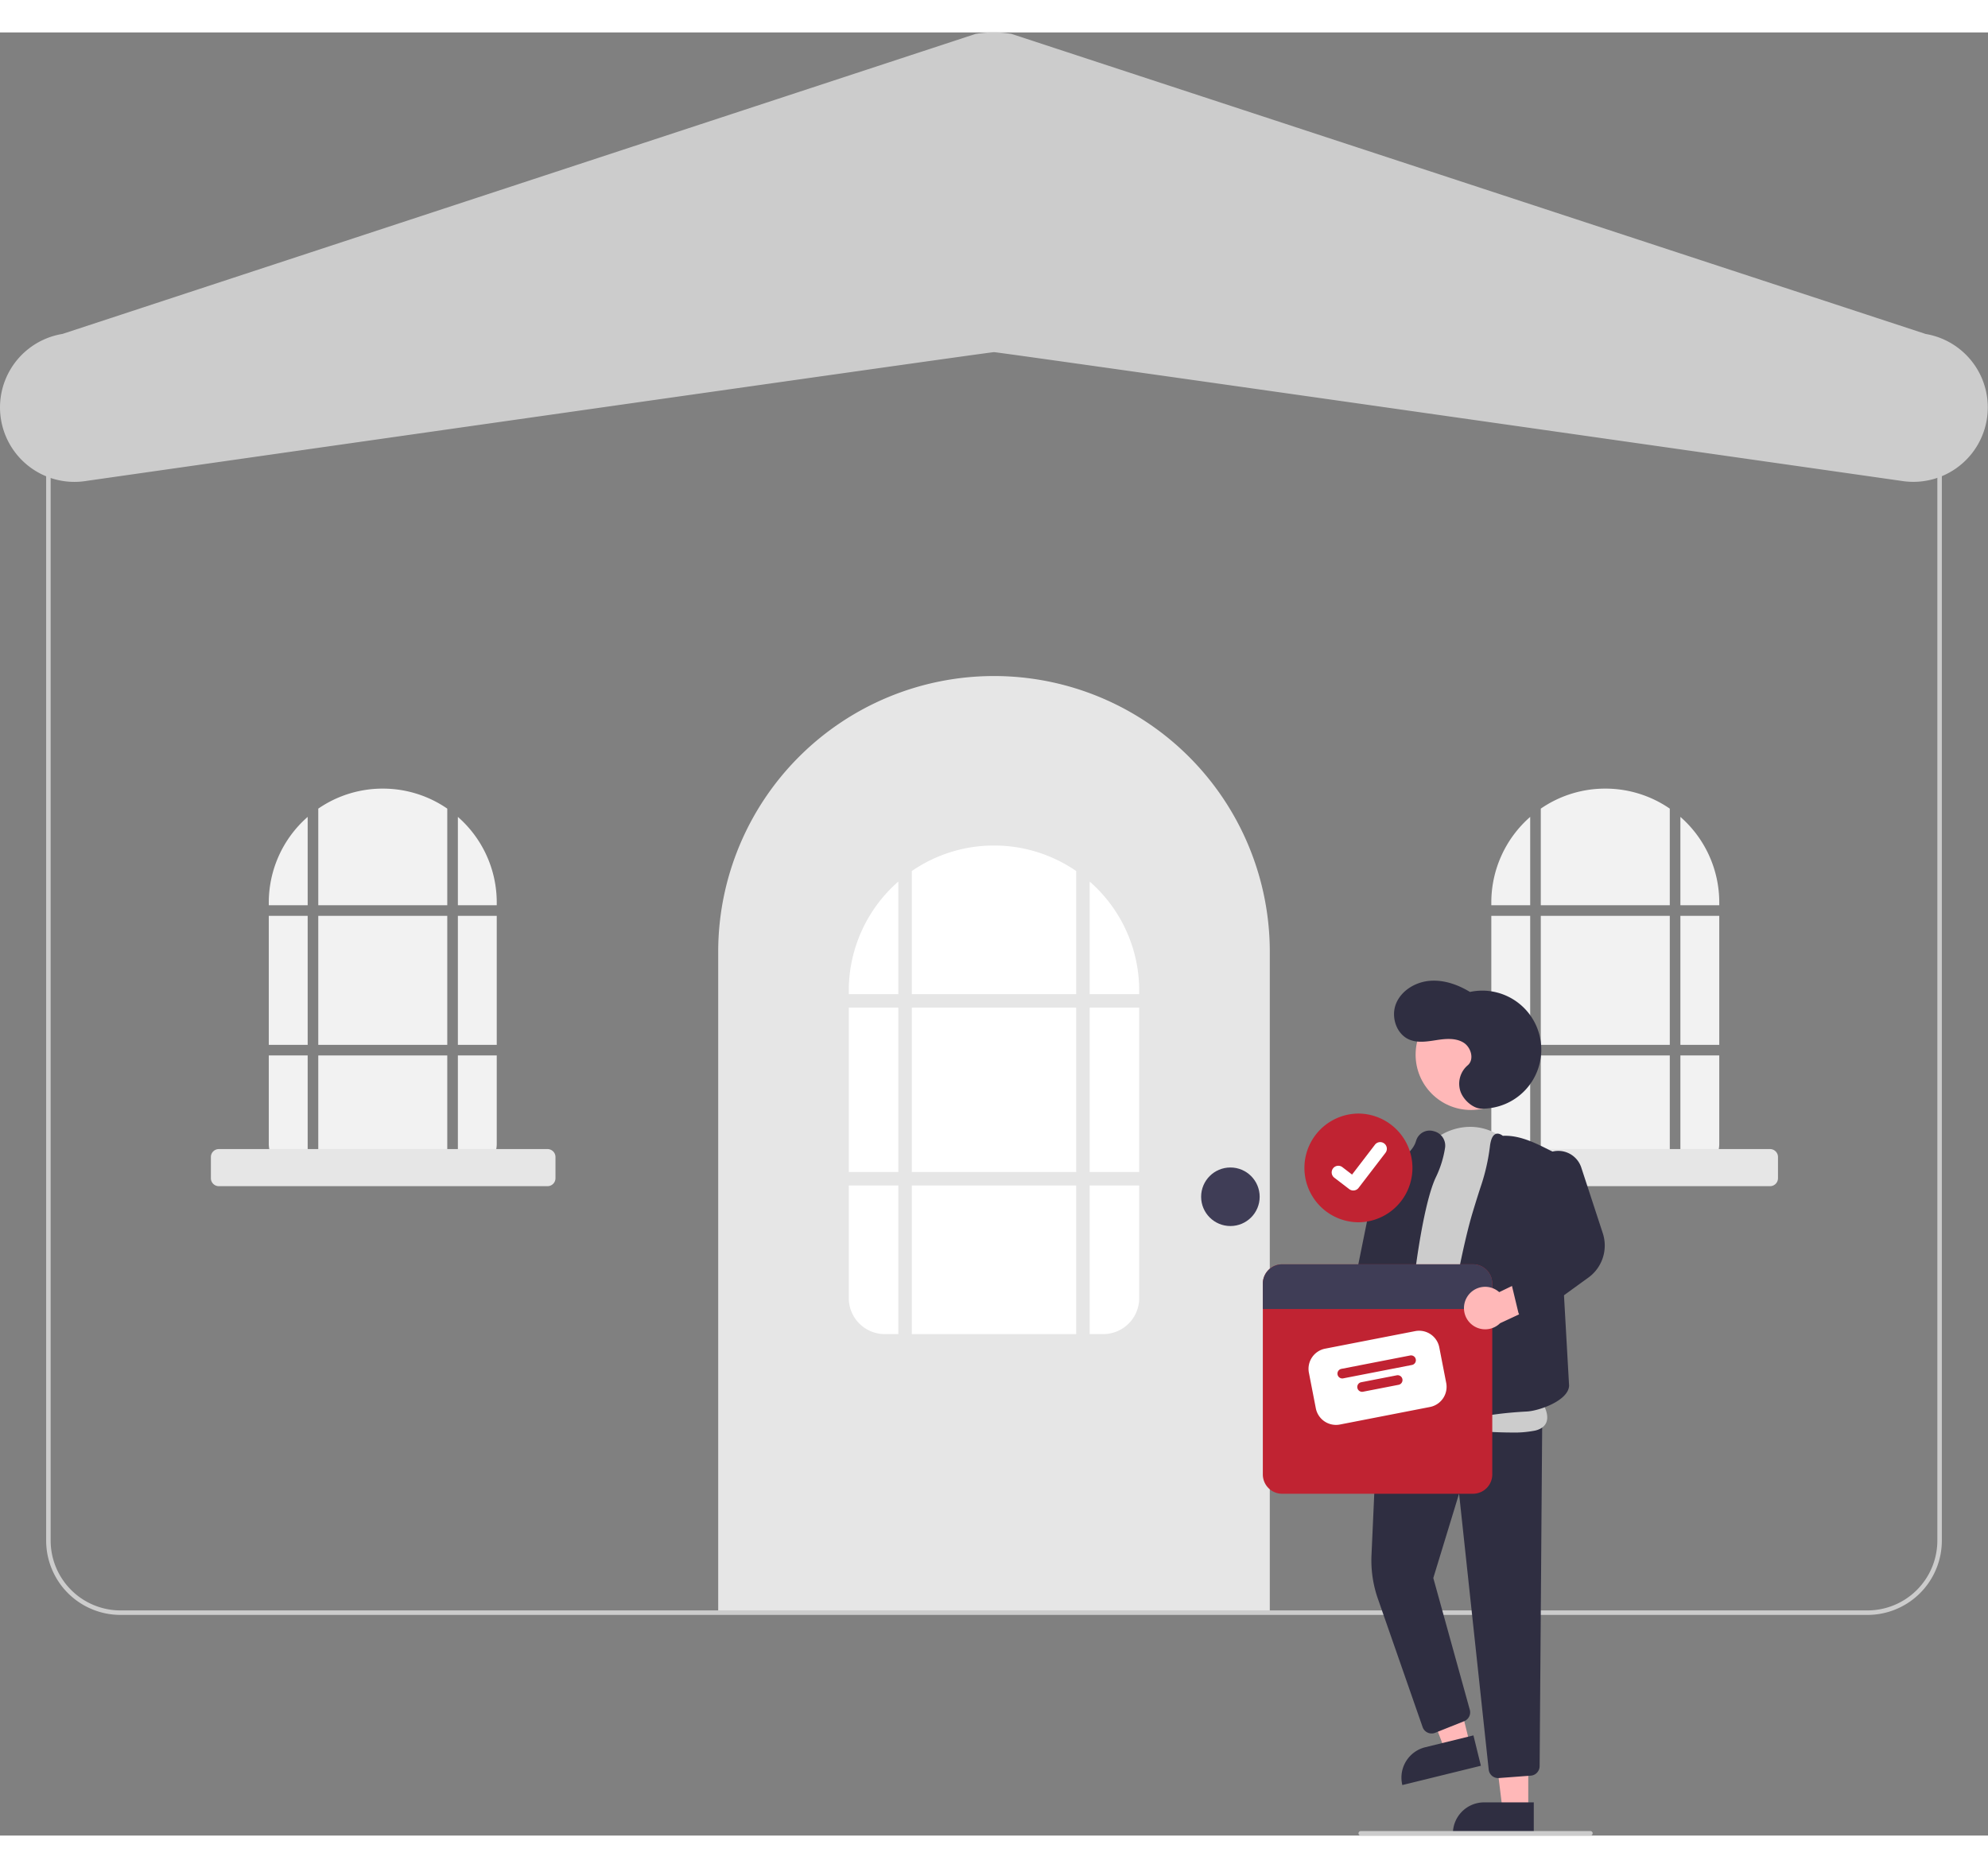<svg xmlns="http://www.w3.org/2000/svg" xmlns:xlink="http://www.w3.org/1999/xlink" data-name="Layer 1" width="149" height="140" viewBox="0 0 883 800.856"><rect x="0" y="0" width="883" height="800.856" fill="#808080" stroke="none"/><path d="M441.5,285.856H441.5A122.5,122.5,0,0,1,564,408.356V701.856a0,0,0,0,1,0,0h-245a0,0,0,0,1,0,0V408.356A122.5,122.5,0,0,1,441.5,285.856Z" fill="#e6e6e6"></path><rect x="377" y="433.134" width="22" height="73" fill="#fff"></rect><rect x="405" y="512.134" width="73" height="65.999" fill="#fff"></rect><rect x="405" y="433.134" width="73" height="73" fill="#fff"></rect><path d="M642.5,476.706h22v-1.501a64.329,64.329,0,0,0-22-48.496Z" transform="translate(-158.5 -49.572)" fill="#fff"></path><path d="M563.5,476.706h73V422.032a64.188,64.188,0,0,0-36.5-11.327h0a64.188,64.188,0,0,0-36.5,11.327Z" transform="translate(-158.5 -49.572)" fill="#fff"></path><path d="M557.5,561.706h-22v49.999a16,16,0,0,0,16,16h6Z" transform="translate(-158.5 -49.572)" fill="#fff"></path><path d="M642.5,561.706v65.999h6a16,16,0,0,0,16-16V561.706Z" transform="translate(-158.5 -49.572)" fill="#fff"></path><path d="M557.5,476.706V426.709a64.329,64.329,0,0,0-22,48.496v1.501Z" transform="translate(-158.5 -49.572)" fill="#fff"></path><rect x="484" y="433.134" width="22" height="73" fill="#fff"></rect><circle cx="546.5" cy="517.134" r="13" fill="#3f3d56"></circle><rect x="119.39" y="392.368" width="17.267" height="57.296" fill="#f2f2f2"></rect><rect x="141.366" y="392.368" width="57.296" height="57.296" fill="#f2f2f2"></rect><rect x="203.372" y="392.368" width="17.267" height="57.296" fill="#f2f2f2"></rect><path d="M361.872,437.23h17.267v-1.178A50.49,50.49,0,0,0,361.872,397.989Z" transform="translate(-158.5 -49.572)" fill="#f2f2f2"></path><rect x="141.366" y="454.373" width="57.296" height="51.801" fill="#f2f2f2"></rect><path d="M295.157,503.945H277.89v39.243a12.558,12.558,0,0,0,12.558,12.558h4.709Z" transform="translate(-158.5 -49.572)" fill="#f2f2f2"></path><path d="M361.872,503.945v51.801h4.709a12.558,12.558,0,0,0,12.558-12.558V503.945Z" transform="translate(-158.5 -49.572)" fill="#f2f2f2"></path><path d="M295.157,437.23V397.989a50.492,50.492,0,0,0-17.267,38.064v1.178Z" transform="translate(-158.5 -49.572)" fill="#f2f2f2"></path><path d="M299.866,437.23h57.296V394.318a50.379,50.379,0,0,0-28.648-8.89h0a50.381,50.381,0,0,0-28.648,8.89Z" transform="translate(-158.5 -49.572)" fill="#f2f2f2"></path><path d="M401.69,562.007H255.703a3.536,3.536,0,0,1-3.532-3.532v-9.419a3.536,3.536,0,0,1,3.532-3.532H401.69a3.536,3.536,0,0,1,3.532,3.532v9.419A3.536,3.536,0,0,1,401.69,562.007Z" transform="translate(-158.5 -49.572)" fill="#e6e6e6"></path><rect x="662.39" y="392.368" width="17.267" height="57.296" fill="#f2f2f2"></rect><rect x="684.366" y="392.368" width="57.296" height="57.296" fill="#f2f2f2"></rect><rect x="746.372" y="392.368" width="17.267" height="57.296" fill="#f2f2f2"></rect><path d="M904.872,437.23h17.267v-1.178A50.49,50.49,0,0,0,904.872,397.989Z" transform="translate(-158.5 -49.572)" fill="#f2f2f2"></path><rect x="684.366" y="454.373" width="57.296" height="51.801" fill="#f2f2f2"></rect><path d="M838.157,503.945H820.89v39.243a12.558,12.558,0,0,0,12.558,12.558h4.709Z" transform="translate(-158.5 -49.572)" fill="#f2f2f2"></path><path d="M904.872,503.945v51.801h4.709a12.558,12.558,0,0,0,12.558-12.558V503.945Z" transform="translate(-158.5 -49.572)" fill="#f2f2f2"></path><path d="M838.157,437.23V397.989a50.492,50.492,0,0,0-17.267,38.064v1.178Z" transform="translate(-158.5 -49.572)" fill="#f2f2f2"></path><path d="M842.866,437.23h57.296V394.318a50.379,50.379,0,0,0-28.648-8.89h0a50.381,50.381,0,0,0-28.648,8.89Z" transform="translate(-158.5 -49.572)" fill="#f2f2f2"></path><path d="M944.69,562.007H798.703a3.536,3.536,0,0,1-3.532-3.532v-9.419a3.536,3.536,0,0,1,3.532-3.532H944.69a3.536,3.536,0,0,1,3.532,3.532v9.419A3.536,3.536,0,0,1,944.69,562.007Z" transform="translate(-158.5 -49.572)" fill="#e6e6e6"></path><path d="M988,752.428H212a33.037,33.037,0,0,1-33-33v-503a33.037,33.037,0,0,1,33-33H988a33.037,33.037,0,0,1,33,33v503A33.037,33.037,0,0,1,988,752.428Zm-776-567a31.035,31.035,0,0,0-31,31v503a31.035,31.035,0,0,0,31,31H988a31.035,31.035,0,0,0,31-31v-503a31.035,31.035,0,0,0-31-31Z" transform="translate(-158.5 -49.572)" fill="#ccc"></path><path d="M191.548,249.198a33.074,33.074,0,0,1-5.297-65.716L591.806,50.23a49.165,49.165,0,0,1,15.918-.02l406.094,133.292a33.067,33.067,0,0,1-10.701,65.262c-4.375-.625-399.522-57.046-403.126-57.195-3.59.148-399.122,56.625-403.117,57.196A33.138,33.138,0,0,1,191.548,249.198Z" transform="translate(-158.5 -49.572)" fill="#ccc"></path><path d="M773.936,672.978a9.377,9.377,0,0,0-3.1-14.04l1.853-21.348L759.991,633.299l-2.194,30.184a9.428,9.428,0,0,0,16.138,9.495Z" transform="translate(-158.5 -49.572)" fill="#ffb8b8"></path><polygon points="678.804 789.38 667.371 789.379 661.935 745.283 678.808 745.284 678.804 789.38" fill="#ffb8b8"></polygon><path d="M659.205,786.112H681.253a0,0,0,0,1,0,0v13.882a0,0,0,0,1,0,0H645.323a0,0,0,0,1,0,0v0A13.882,13.882,0,0,1,659.205,786.112Z" fill="#2f2e41"></path><polygon points="652.853 760.12 641.751 762.848 625.945 721.325 642.331 717.299 652.853 760.12" fill="#ffb8b8"></polygon><path d="M793.08,810.022H815.128a0,0,0,0,1,0,0v13.882a0,0,0,0,1,0,0H779.198a0,0,0,0,1,0,0v0A13.882,13.882,0,0,1,793.08,810.022Z" transform="translate(-330.418 164.25) rotate(-13.805)" fill="#2f2e41"></path><path d="M823.923,824.894a4.21,4.21,0,0,1-4.196-3.779L806.571,698.562,795.124,736.037l16.214,58.533a4.226,4.226,0,0,1-2.506,5.057l-12.89,5.156a4.23,4.23,0,0,1-5.565-2.535l-19.87-57.009a51.604,51.604,0,0,1-2.835-19.395l2.774-61.523,73.042,3.093-1.14,152.214a4.255,4.255,0,0,1-3.912,4.187l-14.185,1.068C824.141,824.89,824.031,824.894,823.923,824.894Z" transform="translate(-158.5 -49.572)" fill="#2f2e41"></path><circle cx="653.326" cy="454.031" r="24.561" fill="#ffb8b8"></circle><path d="M829.888,671.415c-6.468,0-14.504-.529-22.817-1.076-11.36-.748-23.107-1.52-31.875-1.013a6.967,6.967,0,0,1-6.232-2.714c-9.039-11.574,4.903-56.708,5.501-58.623l11.346-50.468.488.11-.488-.11c2.496-11.1,10.471-19.288,20.813-21.368,9.679-1.945,19.043,1.931,25.048,10.375q.478.672.956,1.379c19.552,28.957,8.493,100.896,7.752,105.539,1.033,1.237,6.618,8.232,5.083,13.091-.624,1.977-2.321,3.324-5.042,4.004A47.007,47.007,0,0,1,829.888,671.415Z" transform="translate(-158.5 -49.572)" fill="#ccc"></path><path d="M775.592,671.438c-2.225,0-5.225-.821-9.272-2.505-1.739-.724-7.031-2.926-.606-59.072,3.156-27.58,7.677-54.967,7.722-55.241l.043-.264.244-.11c.116-.053,11.662-5.346,13.67-12.146q.105-.354.234-.685a6.243,6.243,0,0,1,7.754-3.809A6.561,6.561,0,0,1,800.322,545.095a46.032,46.032,0,0,1-3.99,12.792c-5.433,11.21-9.114,40.928-9.15,41.227-.208,2.538-5.139,62.672-6.088,67.235-.332,1.594-.942,3.544-2.734,4.49A5.841,5.841,0,0,1,775.592,671.438Z" transform="translate(-158.5 -49.572)" fill="#2f2e41"></path><path d="M802.424,669.133a2.019,2.019,0,0,1-1.239-.425c-7.226-5.491,4.468-72.052,11.405-95.016,1.389-4.598,2.625-8.537,3.676-11.706h0a89.267,89.267,0,0,0,3.989-17.506c.382-3.226,1.211-5.068,2.537-5.633.921-.393,2.004-.126,3.219.793,6.406-.315,12.631,2.302,18.402,5.181l5.192,2.591,5.826,103.149c-.165,6.583-13.141,11.23-18.804,11.527-9.088.476-25.408,1.956-32.6,6.509A3.005,3.005,0,0,1,802.424,669.133Z" transform="translate(-158.5 -49.572)" fill="#2f2e41"></path><path d="M769.966,649.78c-.086,0-.172-.002-.258-.008l-11.767-.724a4.23,4.23,0,0,1-3.923-4.854l5.325-35.278,10.024-49.498a8.879,8.879,0,0,1,11.362-6.709h0a8.928,8.928,0,0,1,6.107,9.879l-7.964,49.597-4.715,33.947A4.251,4.251,0,0,1,769.966,649.78Z" transform="translate(-158.5 -49.572)" fill="#2f2e41"></path><path d="M816.313,527.56a26.205,26.205,0,1,0-4.91-51.825c-5.401-3.28-11.681-5.486-17.975-4.925s-12.518,4.298-14.872,10.162.175,13.594,6.027,15.977c3.752,1.528,7.989.787,11.993.171s8.372-1.018,11.856,1.048,5.051,7.605,1.93,10.188a10.738,10.738,0,0,0-3.084,11.82C808.847,524.233,813.127,527.492,816.313,527.56Z" transform="translate(-158.5 -49.572)" fill="#2f2e41"></path><path d="M761.87,529.751a24.146,24.146,0,0,0-0,48.291H761.87a24.146,24.146,0,0,0,0-48.291Z" transform="translate(-158.5 -49.572)" fill="#c02332"></path><path id="e2b03078-4341-40c6-aa5e-abce84ce68da-107" data-name="Path 395" d="M759.579,563.924a2.93,2.93,0,0,1-1.763-.586l-.032-.024-6.64-5.079a2.951,2.951,0,1,1,3.591-4.684L759.036,556.85l10.163-13.259a2.95,2.95,0,0,1,4.135-.546l.001.001-.063.088.065-.088a2.953,2.953,0,0,1,.546,4.136l-11.954,15.589a2.951,2.951,0,0,1-2.347,1.151Z" transform="translate(-158.5 -49.572)" fill="#fff"></path><path d="M812.734,596.706H727.989a8.579,8.579,0,0,0-8.582,8.582V690.032a8.579,8.579,0,0,0,8.582,8.582h84.745a8.579,8.579,0,0,0,8.582-8.582V605.287A8.579,8.579,0,0,0,812.734,596.706Z" transform="translate(-158.5 -49.572)" fill="#c02332"></path><path d="M793.648,660.074l-40.012,7.792a9.128,9.128,0,0,1-10.693-7.207L739.868,644.865a9.128,9.128,0,0,1,7.207-10.693l40.012-7.792a9.128,9.128,0,0,1,10.693,7.207l3.076,15.794A9.128,9.128,0,0,1,793.648,660.074Z" transform="translate(-158.5 -49.572)" fill="#fff"></path><path d="M785.643,641.415l-30.535,5.946a2.145,2.145,0,0,1-.82-4.212l30.535-5.946a2.145,2.145,0,1,1,.82,4.212Z" transform="translate(-158.5 -49.572)" fill="#c02332"></path><path d="M779.708,650.221l-15.794,3.076a2.145,2.145,0,0,1-.82-4.212l15.794-3.076a2.145,2.145,0,0,1,.82,4.212Z" transform="translate(-158.5 -49.572)" fill="#c02332"></path><path d="M821.315,605.287v11.264h-101.908V605.287a8.579,8.579,0,0,1,8.582-8.582h84.745A8.579,8.579,0,0,1,821.315,605.287Z" transform="translate(-158.5 -49.572)" fill="#3f3d56"></path><path d="M810.169,611.164a9.377,9.377,0,0,1,14.225-2.093l19.295-9.32,8.524,10.344-27.433,12.779a9.428,9.428,0,0,1-14.611-11.71Z" transform="translate(-158.5 -49.572)" fill="#ffb8b8"></path><path d="M836.972,621.174a4.233,4.233,0,0,1-4.114-3.241l-2.803-11.65a4.213,4.213,0,0,1,1.94-4.62l16.902-10.115-8.64-31.634a10.821,10.821,0,0,1,.379-6.801h0a10.753,10.753,0,0,1,20.214.621l9.539,29.125a17.577,17.577,0,0,1-6.421,19.773L839.449,620.37A4.225,4.225,0,0,1,836.972,621.174Z" transform="translate(-158.5 -49.572)" fill="#2f2e41"></path><path d="M864.902,850.428h-102a1,1,0,1,1,0-2h102a1,1,0,0,1,0,2Z" transform="translate(-158.5 -49.572)" fill="#ccc"></path></svg>